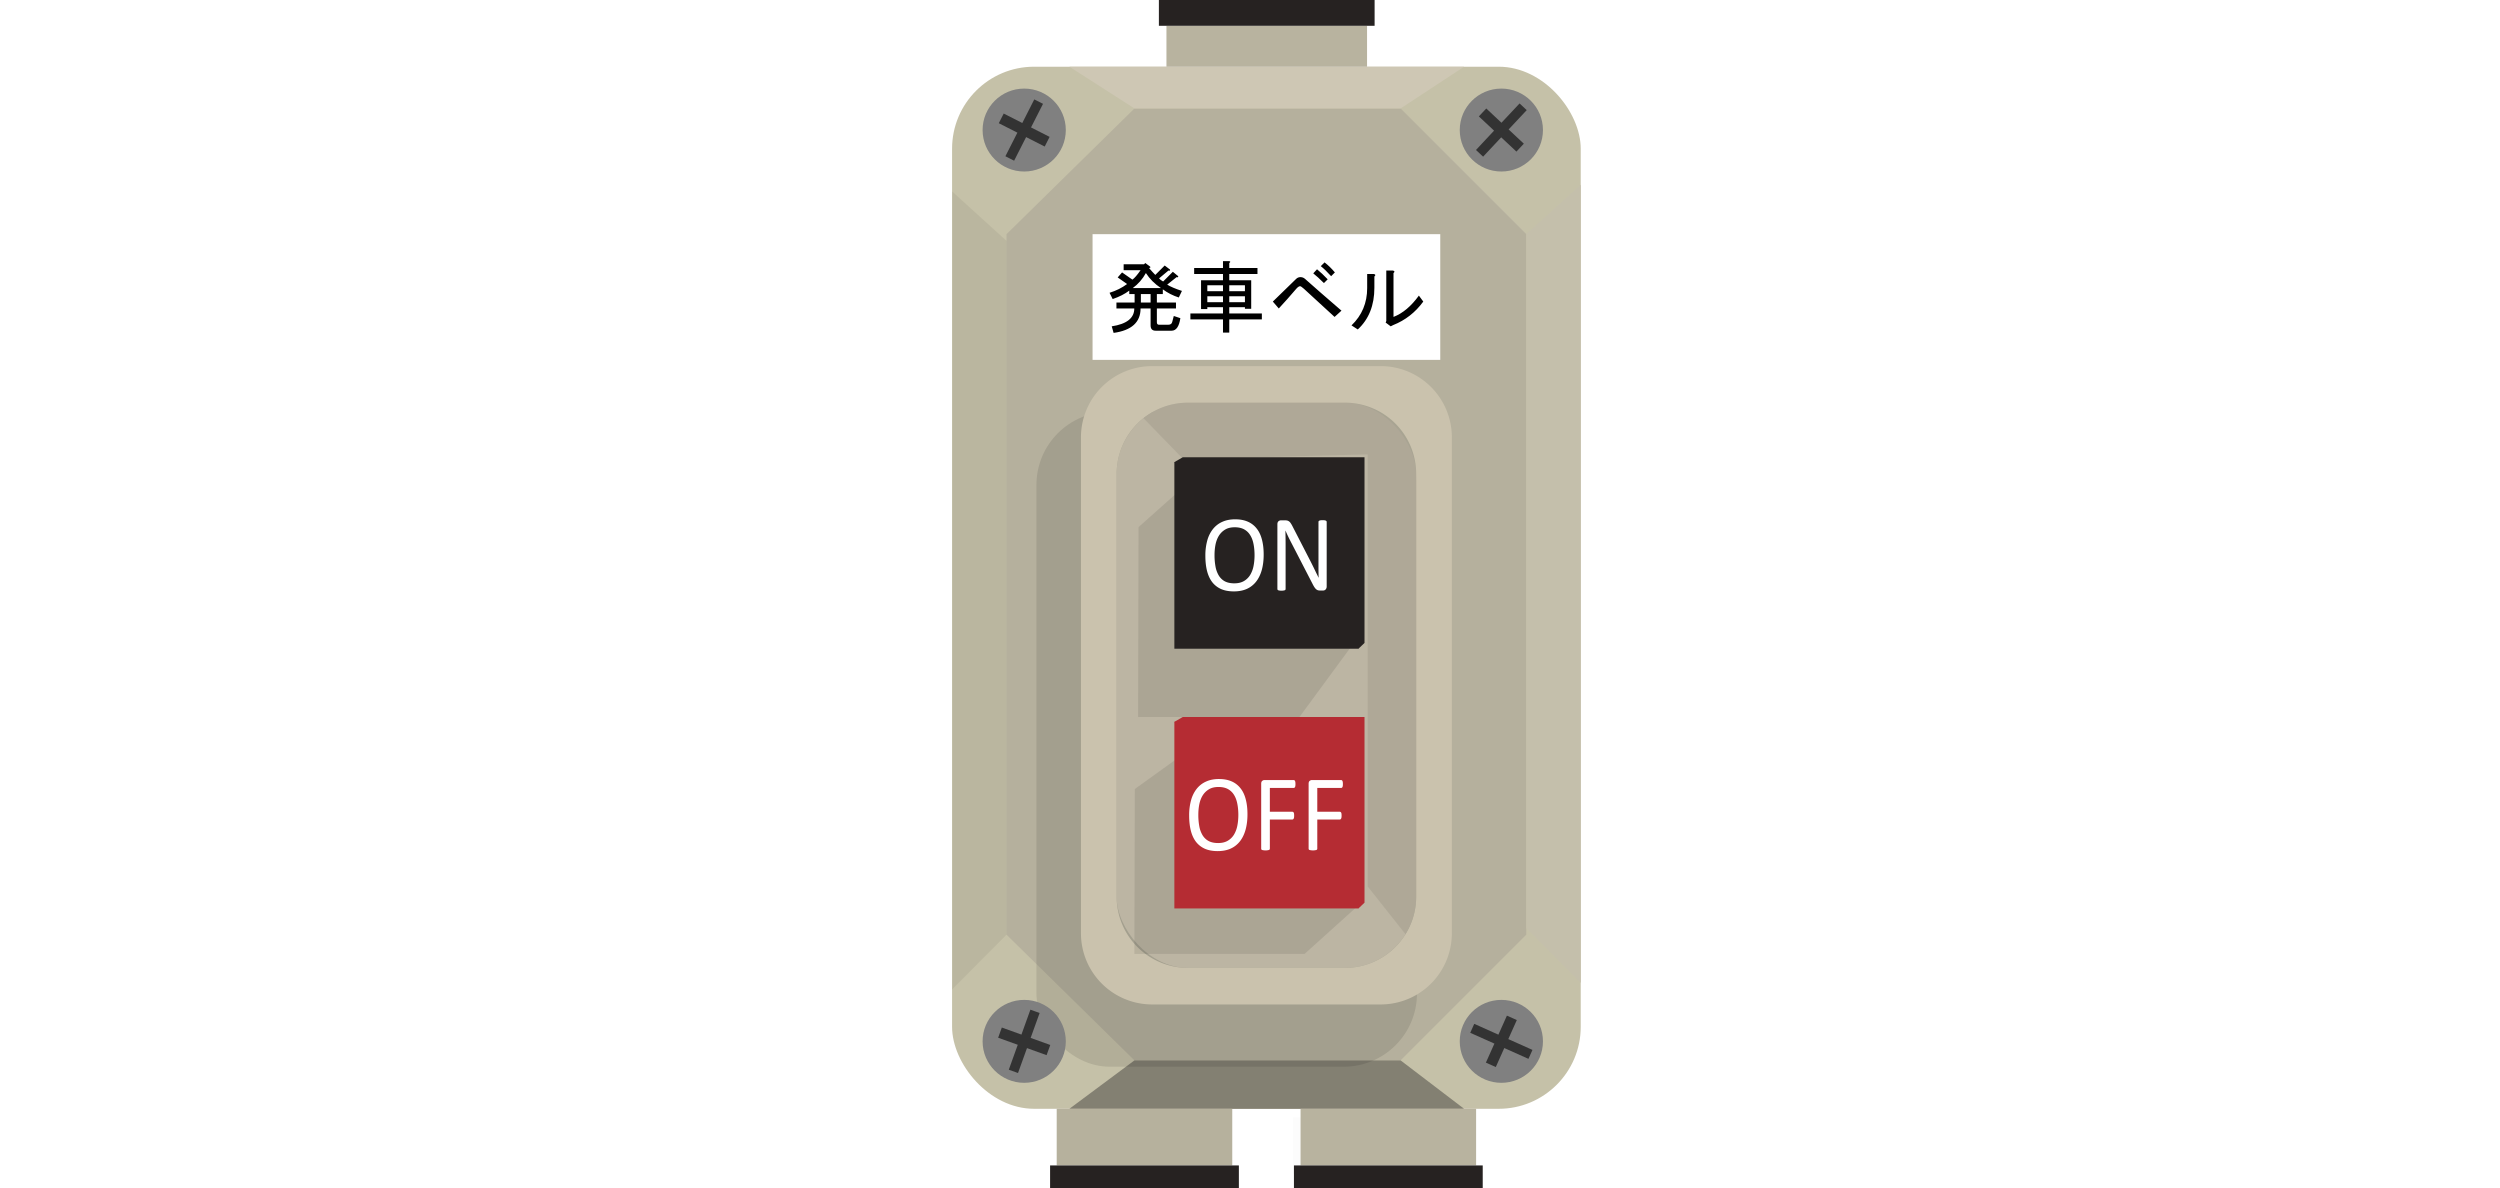 <?xml version="1.0" encoding="utf-8"?>
<svg xmlns="http://www.w3.org/2000/svg" class="jre_swicth__DPcjO" xml:space="preserve" width="311.919" viewBox="0 0 82.529 148.226">
<defs>
 <filter id="c" width="1.192" height="1.111" x="-0.096" y="-0.056" style="color-interpolation-filters: srgb;">
  <feGaussianBlur stdDeviation="1.85"/>
 </filter>
 <filter id="b" width="1.156" height="2.268" x="-0.078" y="-0.634" style="color-interpolation-filters: srgb;">
  <feGaussianBlur stdDeviation="1.596"/>
 </filter>
 <filter id="a" width="2.205" height="1.082" x="-0.603" y="-0.041" style="color-interpolation-filters: srgb;">
  <feGaussianBlur stdDeviation="1.705"/>
 </filter>
 <filter id="e" width="1.117" height="1.113" x="-0.058" y="-0.056" style="color-interpolation-filters: srgb;">
  <feGaussianBlur stdDeviation="0.654"/>
 </filter>
 <filter id="f" width="1.112" height="1.127" x="-0.056" y="-0.064" style="color-interpolation-filters: srgb;">
  <feGaussianBlur stdDeviation="0.654"/>
 </filter>
 <filter id="g" width="1.161" height="1.498" x="-0.08" y="-0.249" style="color-interpolation-filters: srgb;">
  <feGaussianBlur stdDeviation="0.733"/>
 </filter>
 <filter id="h" width="1.161" height="1.498" x="-0.08" y="-0.249" style="color-interpolation-filters: srgb;">
  <feGaussianBlur stdDeviation="0.733"/>
 </filter>
 <filter id="d" width="1.183" height="1.099" x="-0.092" y="-0.05" style="color-interpolation-filters: srgb;">
  <feGaussianBlur stdDeviation="1.531"/>
 </filter>
</defs>
<g transform="translate(-222.896 -27.03)">
 <rect width="78.436" height="130.019" x="226.989" y="35.353" ry="10.234" style="opacity: 1; fill: rgb(197, 193, 168); fill-opacity: 1; stroke-width: 1.196; stroke-linejoin: round;"/>
 <path d="m249.745 40.562-15.963 15.685v87.4l15.963 15.684h33.203l15.684-15.684v-87.4l-15.684-15.685Z" style="opacity: 1; fill: rgb(181, 176, 157); fill-opacity: 1; stroke-width: 4.246; stroke-linejoin: round;"/>
 <path d="M226.99 50.91v99.578l6.792-6.841V57.079Z" style="opacity: 0.234; mix-blend-mode: normal; fill: rgb(0, 0, 0); fill-opacity: 1; stroke-width: 1.414; stroke-linejoin: round; filter: url(&quot;#a&quot;);"/>
 <path d="M305.425 50.079v99.577l-6.793-6.841V56.247Z" style="opacity: 1; fill: rgb(196, 191, 171); fill-opacity: 1; stroke-width: 1.414; stroke-linejoin: round;"/>
 <path d="M249.745 159.33h33.203l7.926 6.042h-49.25z" style="opacity: 1; fill: rgb(131, 128, 114); fill-opacity: 1; stroke-width: 1.01; stroke-linejoin: round; filter: url(&quot;#b&quot;);"/>
 <path d="M249.745 40.562h33.203l7.926-5.209h-49.25z" style="opacity: 1; fill: rgb(206, 199, 180); fill-opacity: 1; stroke-width: 1.01; stroke-linejoin: round;"/>
 <rect width="46.274" height="79.644" x="221.951" y="77.688" ry="8.899" transform="matrix(1.026 0 0 1.026 9.794 -1.304)" style="opacity: 0.314; mix-blend-mode: normal; fill: rgb(0, 0, 0); fill-opacity: 1; stroke-width: 1; stroke-linejoin: round; filter: url(&quot;#c&quot;);"/>
 <rect width="37.375" height="70.523" x="247.52" y="77.27" ry="8.899" style="fill: rgb(188, 181, 163); fill-opacity: 1; stroke-width: 1.022; stroke-linejoin: round;"/>
 <path d="m247.52 77.27 7.204 7.417 23.724-.605v55.573l6.447 8.137 2.273-5.82.484-60.437-7.675-7.787z" transform="matrix(.97 0 0 .97 8.745 2.164)" style="opacity: 0.264; fill: rgb(0, 0, 0); fill-opacity: 1; stroke-width: 1; stroke-linejoin: round; filter: url(&quot;#d&quot;);"/>
 <path d="M251.97 72.71a8.88 8.88 0 0 0-8.9 8.898v61.846a8.88 8.88 0 0 0 8.9 8.899h28.475a8.88 8.88 0 0 0 8.9-8.899V81.608a8.88 8.88 0 0 0-8.9-8.899zm4.448 4.56h19.578a8.88 8.88 0 0 1 8.899 8.898v52.726a8.88 8.88 0 0 1-8.899 8.899h-19.578a8.88 8.88 0 0 1-8.898-8.9V86.169a8.88 8.88 0 0 1 8.898-8.898z" style="fill: rgb(202, 194, 173); fill-opacity: 1; stroke-width: 1; stroke-linejoin: round;"/>
 <path d="m254.87 88.68-4.617 4.115-.056 23.693h20.134l6.785-9.232z" style="opacity: 0.297; fill: rgb(0, 0, 0); fill-opacity: 1; stroke-width: 1; stroke-linejoin: round; filter: url(&quot;#e&quot;);"/>
 <path d="m255.506 121.357-5.718 4.116-.055 20.578h21.234l6.786-6.118z" style="opacity: 0.297; fill: rgb(0, 0, 0); fill-opacity: 1; stroke-width: 1; stroke-linejoin: round; filter: url(&quot;#f&quot;);"/>
 <rect width="43.381" height="15.684" x="244.517" y="56.246" ry="0" style="opacity: 1; fill: rgb(255, 255, 255); fill-opacity: 1; stroke-width: 1; stroke-linejoin: round;"/>
 <g aria-label="\u767A\u8ECA\u30D9\u30EB" style="font-size: 10.011px; line-height: 0.1; font-family: monospace; opacity: 1; stroke-width: 0.637; stroke-linejoin: round;">
  <path d="M249.098 63.287q-.82.626-2.072 1.056l-.391-.782q1.251-.391 2.19-1.095l-1.173-.822.547-.625 1.29.9q.392-.275 1.017-1.174h-2.111v-.743h2.541l.157-.156.586.43q.157.156-.117.195.47.548.782.86l1.173-1.173.665.509q.04.195-.195.117l-1.173.978q.156.195.508.39l1.212-1.212.665.548q.04.196-.196.117l-1.173.939q.626.39 1.838.782l-.39.821q-1.096-.352-1.995-1.017v.587h-.743v1.056h2.385v.743h-2.385v1.72q0 .313.274.313h1.134q.43 0 .508-.352l.196-.743.82.274q-.234 1.564-1.094 1.564h-1.995q-.625 0-.625-.664v-2.112h-1.252q0 2.58-3.363 3.05l-.234-.821q2.815-.43 2.815-2.23h-2.229v-.742h2.268v-1.056h-.665zm2.073-2.19q-.626 1.134-1.642 1.877h3.52q-1.174-.782-1.878-1.877zm.587 3.676v-1.056h-1.213v1.056zM257.193 61.214v-.743h3.598v-.86h.743q.313.039.04.235v.625h3.519v.743h-3.52v.782h2.738v3.559h-.782v-.196h-1.956v.783h4.067v.743h-4.067v1.642h-.782v-1.642h-4.067v-.743h4.067v-.783h-1.955v.235h-.782v-3.598h2.737v-.782Zm4.38 3.52h1.956v-.743h-1.956zm-2.737-1.369h1.955v-.743h-1.955zm2.737 0h1.956v-.743h-1.956zm-2.737 1.369h1.955v-.743h-1.955zM270.998 61.8q1.799 1.604 4.575 3.99l-.86.782q-2.034-1.877-3.833-3.52-.352-.313-.469-.313-.195 0-.47.313-1.133 1.33-2.189 2.464l-.743-.86q1.525-1.486 2.894-2.816.234-.235.547-.235.313 0 .548.196zm2.463-2.033q.665.509 1.29 1.252l-.468.469q-.743-.821-1.29-1.251zm-.938.86q.626.509 1.33 1.252l-.47.47q-.782-.783-1.33-1.213zM282.065 66.572q1.72-.665 3.167-2.66l.548.744q-1.486 2.033-3.754 2.932l-.313.157-.626-.47.078-.195v-6.296h.821q.352.078.079.313zm-5.24 1.056q1.955-1.877 1.955-4.654v-1.76h.821q.352.078.078.313v1.408q0 3.285-2.072 5.201z"/>
 </g>
 <path d="m254.724 84.687 1.048-.605h22.676v23.167l-.757.72" style="fill: rgb(38, 34, 33); fill-opacity: 1; stroke-width: 1; stroke-linejoin: round;"/>
 <g>
  <rect width="22.967" height="23.282" x="254.724" y="84.687" ry="0" style="fill: rgb(38, 34, 33); fill-opacity: 1; stroke-width: 1; stroke-linejoin: round;"/>
  <path d="M271.827 88.633c-.643 0-1.205.104-1.688.313a3.154 3.154 0 0 0-1.205.88 3.74 3.74 0 0 0-.724 1.381 6.373 6.373 0 0 0-.24 1.812c0 .695.073 1.31.22 1.845.149.534.373.982.672 1.342.304.36.687.637 1.147.828.465.187 1.015.28 1.65.28.642 0 1.205-.102 1.687-.306a3.16 3.16 0 0 0 1.2-.887c.32-.386.562-.854.723-1.401.16-.548.24-1.162.24-1.844 0-.682-.076-1.286-.228-1.812-.147-.53-.375-.973-.684-1.33a2.897 2.897 0 0 0-1.147-.82c-.46-.188-1.001-.281-1.623-.281zm11.309.104c-.109 0-.198.005-.267.013a.517.517 0 0 0-.163.046.19.19 0 0 0-.085.065.15.15 0 0 0-.026.085v5.65c.004.37.01.726.02 1.07h-.008c-.104-.205-.21-.407-.319-.607-.104-.204-.21-.41-.32-.619a55.822 55.822 0 0 0-.704-1.297l-2.045-3.702a2.809 2.809 0 0 0-.209-.332.758.758 0 0 0-.424-.32 1.252 1.252 0 0 0-.312-.032h-.535a.5.5 0 0 0-.313.11c-.095.075-.143.198-.143.372v7.782c0 .03.009.06.026.091a.191.191 0 0 0 .085.065c.039.013.09.024.156.033.07.013.156.02.26.02.105 0 .19-.007.255-.02a.889.889 0 0 0 .163-.033.192.192 0 0 0 .091-.065.182.182 0 0 0 .026-.091v-5.09a63.27 63.27 0 0 0-.026-1.93h.013c.121.257.252.522.391.796.143.269.284.528.424.775l2.658 4.797c.092.17.174.309.248.417.078.109.154.195.228.26.079.062.159.105.241.131.087.022.187.033.3.033h.358a.576.576 0 0 0 .17-.026.395.395 0 0 0 .15-.085.491.491 0 0 0 .156-.372l.001-7.781a.152.152 0 0 0-.026-.085.19.19 0 0 0-.085-.065.457.457 0 0 0-.162-.046 2.033 2.033 0 0 0-.248-.013zm-11.374.854c.487 0 .895.085 1.226.254.33.17.593.407.788.71.2.3.341.657.424 1.07.087.408.13.85.13 1.329 0 .456-.043.889-.13 1.297a3.163 3.163 0 0 1-.437 1.082 2.235 2.235 0 0 1-.808.736c-.335.183-.747.274-1.238.274-.496 0-.909-.082-1.239-.247a2.039 2.039 0 0 1-.781-.705 3.09 3.09 0 0 1-.418-1.082 7.053 7.053 0 0 1-.124-1.368c0-.448.044-.873.13-1.278.092-.408.24-.764.444-1.068.209-.305.478-.548.808-.73.33-.183.739-.274 1.225-.274z" transform="scale(.965 1.036)" style="font-size: 13.347px; line-height: 0.1; font-family: Calibri; fill: rgb(255, 255, 255); stroke-width: 0.85; stroke-linejoin: round;"/>
 </g>
 <path d="m254.724 117.093 1.048-.605h22.676v23.167l-.757.72" style="fill: rgb(181, 44, 51); fill-opacity: 1; stroke-width: 1; stroke-linejoin: round;"/>
 <g>
  <rect width="22.967" height="23.282" x="254.724" y="117.093" ry="0" style="fill: rgb(181, 44, 51); fill-opacity: 1; stroke-width: 1; stroke-linejoin: round;"/>
  <path d="M269.732 119.91c-.643 0-1.206.104-1.688.313a3.156 3.156 0 0 0-1.206.88 3.738 3.738 0 0 0-.723 1.381 6.373 6.373 0 0 0-.24 1.812c0 .695.073 1.31.22 1.845.148.534.372.982.672 1.342.304.361.687.637 1.147.828.465.187 1.014.28 1.649.28.643 0 1.206-.102 1.688-.306a3.16 3.16 0 0 0 1.2-.886c.32-.387.562-.854.722-1.402.161-.547.241-1.162.241-1.844 0-.682-.076-1.286-.228-1.812-.147-.53-.375-.973-.684-1.33a2.897 2.897 0 0 0-1.147-.82c-.46-.187-1.001-.28-1.623-.28zm5.872.124c-.1 0-.195.035-.286.105-.087.065-.13.182-.13.351v7.808c0 .03.008.06.025.091a.19.19 0 0 0 .091.066c.044.013.103.023.176.032.074.013.163.02.268.02.113 0 .204-.007.273-.02.07-.01.127-.02.17-.032a.19.19 0 0 0 .091-.066.183.183 0 0 0 .026-.091v-3.513h2.92c.03 0 .058-.009.084-.026a.294.294 0 0 0 .079-.085.43.43 0 0 0 .045-.143 1.49 1.49 0 0 0 .013-.215c0-.091-.005-.165-.013-.222a.375.375 0 0 0-.045-.143.175.175 0 0 0-.079-.072.15.15 0 0 0-.084-.026h-2.92v-2.867h3.09c.03 0 .058-.01.084-.026a.226.226 0 0 0 .078-.079.436.436 0 0 0 .046-.15c.009-.06.013-.132.013-.215 0-.082-.004-.154-.013-.215a.452.452 0 0 0-.046-.156.213.213 0 0 0-.078-.085.15.15 0 0 0-.084-.026zm6.133 0c-.1 0-.195.035-.287.105-.087.065-.13.182-.13.351v7.808c0 .03.009.06.026.091a.192.192 0 0 0 .091.066c.044.013.102.023.176.032.074.013.163.02.267.02.113 0 .204-.007.274-.02.07-.01.126-.02.17-.032a.19.19 0 0 0 .09-.066.183.183 0 0 0 .027-.091v-3.513h2.92c.03 0 .058-.009.084-.026a.295.295 0 0 0 .079-.085.43.43 0 0 0 .045-.143c.01-.061.013-.133.013-.215a1.5 1.5 0 0 0-.013-.222.375.375 0 0 0-.045-.143.176.176 0 0 0-.08-.072.15.15 0 0 0-.084-.026h-2.92v-2.867h3.09c.03 0 .059-.01.085-.026a.226.226 0 0 0 .078-.079.438.438 0 0 0 .045-.15c.01-.06.013-.132.013-.215 0-.082-.004-.154-.013-.215a.452.452 0 0 0-.045-.156.213.213 0 0 0-.078-.085.15.15 0 0 0-.085-.026zm-12.07.834c.487 0 .895.085 1.225.254.33.17.593.407.789.71.2.3.34.657.423 1.07.087.408.13.851.13 1.329 0 .456-.043.889-.13 1.297a3.163 3.163 0 0 1-.436 1.082 2.237 2.237 0 0 1-.809.736c-.334.183-.746.274-1.237.274-.496 0-.909-.083-1.239-.248a2.04 2.04 0 0 1-.782-.704 3.09 3.09 0 0 1-.417-1.081 7.055 7.055 0 0 1-.124-1.369c0-.447.043-.873.13-1.277.091-.409.24-.765.444-1.07.208-.303.478-.546.808-.729.33-.182.738-.274 1.225-.274z" transform="scale(.965 1.036)" style="font-size: 13.347px; line-height: 0.1; font-family: Calibri; fill: rgb(255, 255, 255); stroke-width: 0.85; stroke-linejoin: round;"/>
 </g>
 <path d="M253.736 30.248h25.028v5.106h-25.028z" style="opacity: 1; fill: rgb(184, 179, 159); fill-opacity: 1; stroke-width: 1.129; stroke-linejoin: round;"/>
 <path d="M252.792 27.03h26.915v3.218h-26.915z" style="fill: rgb(38, 34, 33); fill-opacity: 1; stroke-width: 0.93; stroke-linejoin: round;"/>
 <path d="M240.044-172.439h21.902v7.067h-21.902z" transform="scale(1 -1)" style="fill: rgb(184, 179, 159); fill-opacity: 1; stroke-width: 1.243; stroke-linejoin: round;"/>
 <path d="M240.044-172.439h21.902v7.067h-21.902z" transform="scale(1 -1)" style="opacity: 0.11; fill: rgb(0, 0, 0); fill-opacity: 1; stroke-width: 1.243; stroke-linejoin: round; filter: url(&quot;#g&quot;);"/>
 <path d="M240.044-172.439h21.902v7.067h-21.902z" transform="matrix(.653 0 0 -1 112.758 1.056)" style="opacity: 0.11; fill: rgb(0, 0, 0); fill-opacity: 1; stroke-width: 1.243; stroke-linejoin: round; filter: url(&quot;#h&quot;);"/>
 <path d="M239.218-175.255h23.554v2.816h-23.554z" transform="scale(1 -1)" style="fill: rgb(38, 34, 33); fill-opacity: 1; stroke-width: 0.814; stroke-linejoin: round;"/>
 <path d="M270.469-172.439h21.902v7.067h-21.902z" transform="scale(1 -1)" style="fill: rgb(184, 179, 159); fill-opacity: 1; stroke-width: 1.243; stroke-linejoin: round;"/>
 <path d="M269.643-175.255h23.554v2.816h-23.554z" transform="scale(1 -1)" style="fill: rgb(38, 34, 33); fill-opacity: 1; stroke-width: 0.814; stroke-linejoin: round;"/>
 <ellipse cx="295.521" cy="43.256" rx="5.191" ry="5.174" style="opacity: 1; fill: gray; fill-opacity: 1; stroke-width: 1; stroke-linejoin: round;"/>
 <path d="m293.246 46.577 2.258-2.41 1.898 1.779.924-.987-1.897-1.778 2.258-2.41-.891-.836-2.26 2.41-1.897-1.779-.925.987 1.898 1.779-2.258 2.41z" style="opacity: 1; fill: rgb(51, 51, 51); fill-opacity: 1; stroke-width: 0.835; stroke-linejoin: round;"/>
 <ellipse cx="235.988" cy="43.256" rx="5.191" ry="5.174" style="opacity: 1; fill: gray; fill-opacity: 1; stroke-width: 1; stroke-linejoin: round;"/>
 <path d="m237.246 39.432-1.496 2.944-2.319-1.178-.612 1.205 2.318 1.179-1.496 2.944 1.09.554 1.496-2.945 2.319 1.179.612-1.206-2.318-1.178 1.496-2.945z" style="fill: rgb(51, 51, 51); fill-opacity: 1; stroke-width: 0.835; stroke-linejoin: round;"/>
 <ellipse cx="295.521" cy="156.957" rx="5.191" ry="5.174" style="opacity: 1; fill: gray; fill-opacity: 1; stroke-width: 1; stroke-linejoin: round;"/>
 <path d="m291.639 155.89 3.015 1.348-1.063 2.374 1.235.553 1.062-2.374 3.015 1.35.5-1.116-3.016-1.35 1.063-2.374-1.235-.552-1.062 2.374-3.015-1.35z" style="fill: rgb(51, 51, 51); fill-opacity: 1; stroke-width: 0.835; stroke-linejoin: round;"/>
 <ellipse cx="235.988" cy="156.957" rx="5.191" ry="5.174" style="opacity: 1; fill: gray; fill-opacity: 1; stroke-width: 1; stroke-linejoin: round;"/>
 <path d="m236.761 153.006-1.118 3.107-2.448-.88-.458 1.272 2.447.88-1.119 3.109 1.15.414 1.12-3.108 2.446.88.459-1.271-2.448-.882 1.12-3.107z" style="fill: rgb(51, 51, 51); fill-opacity: 1; stroke-width: 0.835; stroke-linejoin: round;"/>
</g>
</svg>
